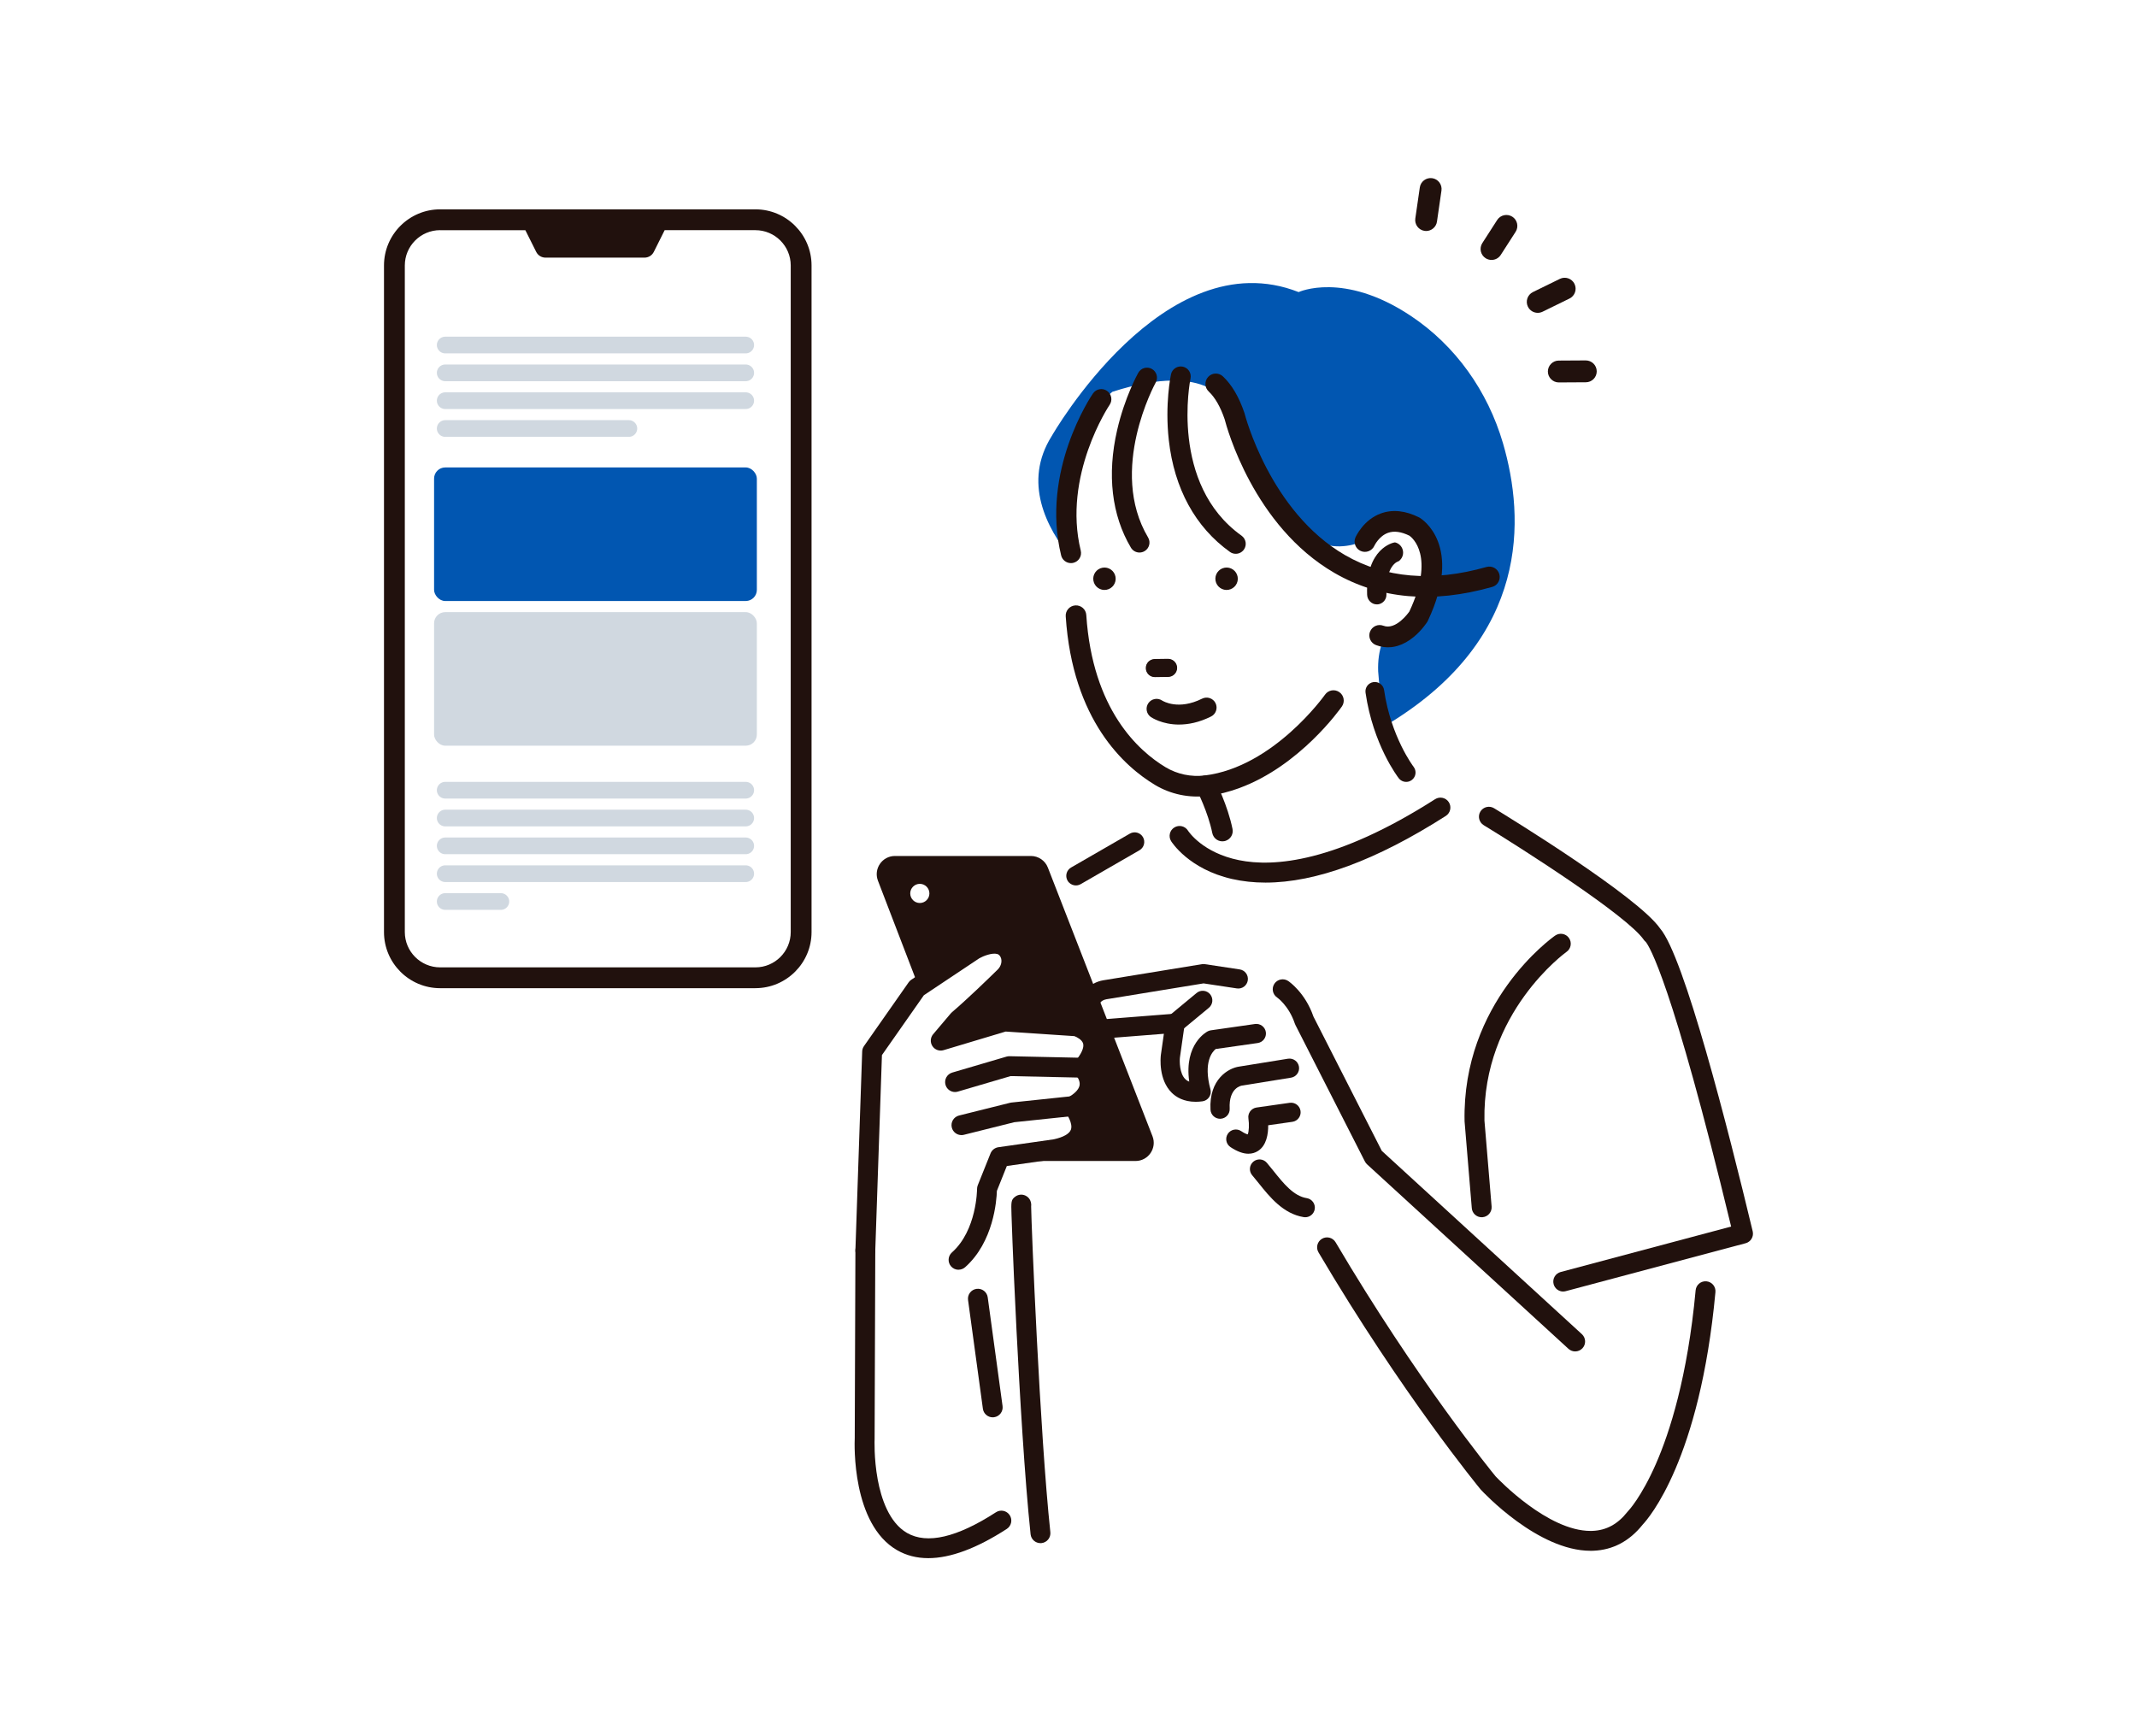 <?xml version="1.0" encoding="UTF-8"?> <svg xmlns="http://www.w3.org/2000/svg" width="384" height="312" viewBox="0 0 384 312" fill="none"><rect width="384" height="312" fill="white"></rect><path d="M135.741 38.018H79.088C73.747 38.018 69.399 42.363 69.399 47.705V167.497C69.399 172.839 73.747 177.181 79.088 177.181H135.741C141.086 177.181 145.43 172.835 145.43 167.497V47.705C145.43 42.366 141.082 38.021 135.741 38.021V38.018ZM135.741 174.238H79.088C75.368 174.238 72.343 171.215 72.343 167.497V47.705C72.343 43.986 75.368 40.964 79.088 40.964H94.666C94.688 41.026 94.71 41.084 94.739 41.138L96.715 45.084C96.966 45.585 97.47 45.9 98.032 45.9H115.811C116.373 45.9 116.877 45.588 117.127 45.084L119.104 41.138C119.129 41.084 119.154 41.026 119.176 40.964H135.744C139.465 40.964 142.489 43.986 142.489 47.705V167.497C142.489 171.215 139.465 174.238 135.744 174.238H135.741Z" fill="#21110D"></path><path d="M135.741 177.579H79.088C73.525 177.579 69 173.056 69 167.497V47.705C69 42.145 73.525 37.619 79.088 37.619H135.741C141.303 37.619 145.829 42.142 145.829 47.701V167.493C145.829 173.053 141.303 177.576 135.741 177.576V177.579ZM79.088 38.416C73.964 38.416 69.798 42.58 69.798 47.701V167.493C69.798 172.614 73.964 176.778 79.088 176.778H135.741C140.865 176.778 145.031 172.614 145.031 167.493V47.705C145.031 42.584 140.865 38.42 135.741 38.42H79.088V38.416ZM135.741 174.636H79.088C75.15 174.636 71.945 171.433 71.945 167.497V47.705C71.945 43.769 75.15 40.565 79.088 40.565H94.953L95.044 40.837C95.058 40.88 95.073 40.92 95.094 40.957L97.071 44.907C97.252 45.273 97.622 45.501 98.032 45.501H115.811C116.221 45.501 116.587 45.273 116.772 44.907L118.748 40.96C118.766 40.92 118.785 40.88 118.799 40.837L118.89 40.565H135.744C139.683 40.565 142.888 43.769 142.888 47.705V167.497C142.888 171.433 139.683 174.636 135.744 174.636H135.741ZM79.088 41.359C75.589 41.359 72.742 44.204 72.742 47.701V167.493C72.742 170.991 75.589 173.836 79.088 173.836H135.741C139.24 173.836 142.087 170.991 142.087 167.493V47.705C142.087 44.207 139.24 41.362 135.741 41.362H119.434L117.483 45.266C117.164 45.903 116.522 46.298 115.807 46.298H98.028C97.314 46.298 96.672 45.903 96.353 45.266L94.402 41.366H79.088V41.359Z" fill="#21110D"></path><path d="M199.892 70.406C199.892 70.406 189.264 78.444 192.712 101.409C192.712 101.409 189.264 129.829 211.384 140.451C211.384 140.451 214.256 140.737 217.128 141.313L219.427 147.054L212.82 150.21C212.82 150.21 211.67 146.764 203.627 150.783C203.627 150.783 174.157 169.124 157.092 187.817L155.37 228.87V261.023C155.37 261.023 155.37 293.175 185.819 269.061L187.255 275.664H282.335C282.335 275.664 293.536 281.694 301.579 257.29C301.579 257.29 306.174 235.473 307.037 223.416L313.071 221.405C313.071 221.405 305.887 194.087 301.507 178.974C299.802 173.093 296.35 167.867 291.603 163.993C286.229 159.604 278.317 153.476 269.694 147.913L264.439 144.945C263.573 144.455 262.55 144.314 261.582 144.557L258.492 145.329C258.492 145.329 243.556 125.806 248.727 114.611C248.727 114.611 260.791 112.028 256.77 99.97C256.77 99.97 255.334 89.062 246.428 96.524C246.428 96.524 236.662 102.841 230.628 90.783C230.628 90.783 221.4 78.338 220.573 72.986C220.573 72.986 217.701 64.661 199.892 70.402V70.406Z" fill="white"></path><path d="M192.437 99.38C191.418 90.82 192.408 84.478 193.96 79.944C194.388 78.317 194.914 76.762 195.566 75.334C195.653 75.396 195.748 75.49 195.853 75.602C197.854 71.946 199.889 70.406 199.889 70.406C217.697 64.665 220.569 72.99 220.569 72.99C220.667 73.638 220.892 74.388 221.207 75.211C222.593 77.012 223.8 79.658 225.069 82.564C227.753 86.917 230.621 90.787 230.621 90.787C236.655 102.844 246.421 96.528 246.421 96.528C253.521 90.577 255.871 96.299 256.531 98.869C257.06 100.336 257.357 101.688 257.459 102.928C258.028 107.117 256.411 109.882 254.413 111.665C253.586 112.839 253.434 112.694 251.588 114.043L248.386 115.431C247.795 117.043 247.581 118.801 247.643 120.635L247.806 122.566C248.121 124.984 248.847 127.48 249.778 129.894C274.832 114.503 274.034 93.208 270.074 79.654C267.344 70.311 261.564 62.099 253.448 56.721C241.405 48.734 233.352 52.488 233.352 52.488C209.161 42.972 188.981 78.368 188.981 78.368C183.792 86.616 187.984 94.821 192.477 100.304C192.459 100.01 192.444 99.695 192.43 99.38H192.437Z" fill="#0156B1"></path><path d="M234.541 218.741C235.375 218.741 236.108 218.136 236.245 217.288C236.398 216.345 235.756 215.461 234.813 215.309C232.445 214.932 230.628 212.656 228.87 210.46C228.445 209.931 228.043 209.427 227.633 208.949C227.009 208.228 225.922 208.144 225.196 208.768C224.475 209.391 224.391 210.478 225.015 211.203C225.385 211.634 225.769 212.113 226.172 212.616C228.137 215.073 230.581 218.128 234.269 218.719C234.363 218.734 234.454 218.741 234.545 218.741H234.541Z" fill="#21110D"></path><path d="M211.163 185.606C211.551 185.606 211.942 185.476 212.265 185.208L217.222 181.102C217.958 180.493 218.06 179.406 217.451 178.67C216.841 177.934 215.754 177.833 215.017 178.442L210.06 182.548C209.324 183.156 209.223 184.244 209.832 184.979C210.173 185.392 210.666 185.603 211.163 185.603V185.606Z" fill="#21110D"></path><path d="M219.238 201.041C219.267 201.041 219.3 201.041 219.329 201.041C220.283 200.991 221.012 200.179 220.964 199.226C220.765 195.464 223.068 195.094 223.169 195.08L231.985 193.659C232.927 193.507 233.566 192.623 233.413 191.68C233.261 190.738 232.376 190.104 231.433 190.253L222.651 191.67C220.769 191.938 217.226 193.909 217.516 199.41C217.563 200.331 218.328 201.045 219.238 201.045V201.041Z" fill="#21110D"></path><path d="M224.348 207.322C224.968 207.322 225.537 207.159 226.052 206.829C227.586 205.85 227.898 203.788 227.883 202.212L232.231 201.592C233.174 201.458 233.83 200.581 233.696 199.639C233.562 198.696 232.688 198.041 231.742 198.175L225.791 199.023C225.334 199.088 224.924 199.334 224.649 199.704C224.373 200.074 224.257 200.537 224.33 200.994C224.489 202.056 224.424 203.371 224.206 203.85C224.029 203.81 223.655 203.68 223.028 203.263C222.234 202.734 221.16 202.947 220.631 203.741C220.101 204.535 220.315 205.608 221.11 206.137C222.299 206.93 223.383 207.329 224.344 207.329L224.348 207.322Z" fill="#21110D"></path><path d="M214.854 197.993C215.231 197.993 215.634 197.968 216.065 197.91C216.559 197.845 216.997 197.569 217.277 197.156C217.552 196.743 217.636 196.228 217.505 195.75C216.178 190.832 217.86 188.984 218.448 188.509L225.998 187.433C226.941 187.299 227.597 186.422 227.463 185.479C227.329 184.537 226.455 183.885 225.508 184.015L217.574 185.15C217.389 185.175 217.211 185.233 217.045 185.316C216.852 185.414 212.74 187.56 213.694 194.369C213.295 194.221 213.088 194.021 212.987 193.92C211.946 192.898 211.942 190.716 212.022 190.035L212.867 184.131C212.94 183.613 212.776 183.088 212.417 182.707C212.058 182.327 211.544 182.127 211.021 182.167L198.66 183.138C197.365 182.827 197.285 181.689 197.292 181.344C197.307 180.605 197.72 179.746 198.83 179.565L216.269 176.717L222.252 177.619C223.195 177.764 224.076 177.112 224.217 176.169C224.359 175.227 223.71 174.346 222.767 174.205L216.515 173.263C216.337 173.234 216.156 173.237 215.978 173.263L198.272 176.155C195.719 176.572 193.895 178.674 193.837 181.265C193.779 183.881 195.458 185.998 198.018 186.53L198.217 186.57C198.369 186.599 198.525 186.61 198.681 186.596L209.139 185.773L208.595 189.585C208.537 190.067 208.153 194.007 210.561 196.377C211.348 197.152 212.7 197.993 214.851 197.993H214.854Z" fill="#21110D"></path><path d="M193.071 159.093C193.445 159.151 193.84 159.086 194.192 158.883L204.748 152.794C205.575 152.32 205.858 151.261 205.383 150.435C204.904 149.609 203.849 149.326 203.022 149.805L192.466 155.893C191.639 156.368 191.356 157.426 191.831 158.252C192.103 158.723 192.567 159.02 193.071 159.097V159.093Z" fill="#21110D"></path><path d="M246.178 113.521C246.355 113.057 246.7 112.691 247.153 112.484C247.606 112.278 248.114 112.267 248.575 112.444C250.808 113.292 253.035 110.194 253.256 109.878C257.919 99.912 253.728 96.593 253.271 96.27C251.798 95.542 250.5 95.364 249.423 95.748C247.788 96.325 246.968 98.061 246.961 98.075C246.54 99.006 245.442 99.427 244.51 99.014C243.578 98.6 243.153 97.506 243.56 96.578C243.618 96.448 244.985 93.4 248.14 92.262C250.239 91.508 252.553 91.747 255.015 92.987C255.058 93.009 255.102 93.03 255.138 93.056C255.461 93.251 262.985 97.966 256.571 111.564C256.538 111.632 256.502 111.701 256.458 111.767C256.418 111.828 255.508 113.252 254.036 114.463C253.111 115.224 252.157 115.753 251.189 116.05C250.943 116.126 250.696 116.184 250.449 116.228C250.297 116.253 250.145 116.275 249.993 116.293C249.068 116.387 248.143 116.26 247.251 115.92C246.294 115.554 245.811 114.481 246.174 113.521H246.178Z" fill="#21110D"></path><path d="M252.067 98.84C251.896 98.177 251.403 97.669 250.743 97.484C250.7 97.474 250.62 97.47 250.576 97.477C250.37 97.513 245.376 98.503 245.659 106.874C245.692 107.838 246.479 108.617 247.407 108.61C247.461 108.61 247.516 108.61 247.57 108.603C247.614 108.599 247.657 108.592 247.701 108.585C247.77 108.574 247.835 108.556 247.9 108.538C248.644 108.313 249.158 107.603 249.129 106.813C248.934 101.507 251.233 100.887 251.247 100.884C251.294 100.873 251.378 100.826 251.414 100.793L251.548 100.663C252.041 100.188 252.234 99.507 252.067 98.84Z" fill="#21110D"></path><path d="M222.687 141.618C233.562 137.628 240.775 127.459 241.126 126.955C241.71 126.118 241.507 124.965 240.669 124.378C239.832 123.791 238.679 123.994 238.091 124.835C238.001 124.965 228.859 137.82 216.508 139.349C214.053 139.654 211.547 139.132 209.455 137.878C204.607 134.971 196.31 127.553 195.196 110.516C195.131 109.494 194.25 108.723 193.227 108.791C192.205 108.857 191.432 109.737 191.501 110.759C192.723 129.481 202.079 137.776 207.551 141.056C210.35 142.734 213.694 143.434 216.965 143.028C218.963 142.781 220.877 142.285 222.691 141.622L222.687 141.618Z" fill="#21110D"></path><path d="M220.297 151.069C221.142 150.761 221.657 149.873 221.472 148.967C220.609 144.702 218.47 140.516 218.379 140.342C217.911 139.433 216.791 139.077 215.884 139.545C214.974 140.012 214.615 141.129 215.083 142.038C215.105 142.078 217.081 145.952 217.839 149.703C218.042 150.707 219.017 151.356 220.022 151.153C220.116 151.135 220.207 151.109 220.297 151.077V151.069Z" fill="#21110D"></path><path d="M268.164 105.464C269.135 105.171 269.694 104.149 269.415 103.17C269.132 102.181 268.102 101.605 267.108 101.887C257.441 104.631 248.887 103.913 241.681 99.746C228.192 91.947 223.699 74.526 223.655 74.349C223.644 74.301 223.63 74.251 223.612 74.204C222.643 71.344 221.345 69.133 219.746 67.633C218.995 66.93 217.813 66.966 217.11 67.716C216.406 68.467 216.443 69.648 217.193 70.351C218.328 71.417 219.289 73.087 220.054 75.327C220.446 76.853 225.265 94.545 239.788 102.957C247.907 107.661 257.441 108.505 268.127 105.472C268.138 105.472 268.149 105.464 268.16 105.461L268.164 105.464Z" fill="#21110D"></path><path d="M253.205 140.422C253.383 140.364 253.553 140.273 253.713 140.15C254.446 139.581 254.576 138.526 254.01 137.794C253.97 137.744 249.934 132.434 248.705 123.994C248.571 123.077 247.719 122.439 246.798 122.573C245.877 122.708 245.242 123.559 245.376 124.48C246.74 133.848 251.164 139.617 251.352 139.86C251.802 140.436 252.549 140.639 253.205 140.425V140.422Z" fill="#21110D"></path><path d="M227.401 158.604C225.298 158.604 223.293 158.386 221.389 157.955C213.636 156.19 210.564 151.356 210.438 151.153C209.919 150.316 210.176 149.214 211.018 148.696C211.855 148.181 212.947 148.435 213.469 149.265C213.589 149.449 216.105 153.244 222.64 154.574C228.895 155.846 240.082 154.976 257.876 143.615C258.706 143.086 259.812 143.328 260.342 144.158C260.871 144.988 260.628 146.093 259.798 146.623C247.32 154.592 236.456 158.604 227.405 158.604H227.401Z" fill="#21110D"></path><path d="M280.895 232.092C280.105 232.092 279.383 231.566 279.173 230.765C278.919 229.812 279.485 228.837 280.438 228.58L311.069 220.415C300.39 176.148 296.31 169.965 295.723 169.255C295.589 169.146 295.469 169.019 295.371 168.878C292.369 164.54 273.592 152.544 266.608 148.286C265.767 147.771 265.502 146.673 266.013 145.833C266.528 144.992 267.627 144.727 268.468 145.238C271.101 146.844 294.312 161.093 298.301 166.841C302.602 171.81 310.474 202.621 314.946 221.274C315.17 222.216 314.605 223.166 313.669 223.412L281.352 232.023C281.2 232.063 281.044 232.085 280.892 232.085L280.895 232.092Z" fill="#21110D"></path><path d="M283.049 242.855C282.618 242.855 282.186 242.699 281.842 242.388L245.648 209.231C245.492 209.086 245.362 208.916 245.264 208.724L232.768 184.178C232.728 184.099 232.692 184.019 232.666 183.932C231.597 180.728 229.512 179.268 229.493 179.253C228.674 178.706 228.453 177.601 228.997 176.778C229.544 175.959 230.654 175.738 231.473 176.282C231.597 176.365 234.527 178.355 236.01 182.671L248.299 206.814L284.253 239.753C284.978 240.42 285.029 241.547 284.362 242.275C284.01 242.66 283.528 242.855 283.046 242.855H283.049Z" fill="#21110D"></path><path d="M285.805 278.679C276.333 278.679 266.506 268.144 266.086 267.687C266.064 267.665 266.042 267.64 266.024 267.615C265.886 267.448 251.972 250.56 236.92 225.05C236.419 224.202 236.702 223.108 237.551 222.608C238.399 222.108 239.495 222.39 239.995 223.238C254.551 247.904 267.986 264.375 268.744 265.299C269.335 265.926 278.136 275.109 285.794 275.109C285.921 275.109 286.044 275.109 286.168 275.102C288.652 275.004 290.697 273.888 292.427 271.692C292.47 271.637 292.517 271.583 292.568 271.532C292.583 271.514 294.918 269.09 297.569 263.027C300.024 257.409 303.247 247.443 304.691 231.867C304.781 230.885 305.648 230.164 306.634 230.255C307.617 230.345 308.339 231.215 308.248 232.197C305.456 262.327 296.227 272.862 295.179 273.971C292.807 276.95 289.823 278.534 286.306 278.672C286.142 278.679 285.976 278.683 285.812 278.683L285.805 278.679Z" fill="#21110D"></path><path d="M266.245 218.741C265.328 218.741 264.545 218.038 264.468 217.106L263.178 201.603C263.178 201.567 263.174 201.53 263.17 201.49C262.724 180.116 278.759 168.606 279.441 168.128C280.25 167.559 281.363 167.754 281.929 168.562C282.494 169.367 282.302 170.48 281.497 171.045C281.345 171.154 266.365 181.968 266.742 201.36L268.029 216.806C268.113 217.788 267.38 218.65 266.398 218.734C266.347 218.737 266.296 218.741 266.249 218.741H266.245Z" fill="#21110D"></path><path d="M157.759 158.263L176.297 206.535C176.782 207.8 177.997 208.634 179.353 208.634H204.041C206.343 208.634 207.928 206.321 207.09 204.176L188.292 155.904C187.803 154.646 186.591 153.82 185.242 153.82H160.816C158.521 153.82 156.936 156.121 157.759 158.263Z" fill="#21110D"></path><path d="M193.405 184.425L180.503 183.566L169.033 187.005L172.188 183.28C174.966 180.899 178.567 177.423 180.521 175.506C181.689 174.361 182.113 172.574 181.355 171.128C179.698 167.965 175.053 170.672 175.053 170.672L164.732 177.55L156.704 189.013L155.486 224.702L172.239 226.399C177.399 221.814 177.348 213.656 177.348 213.656L179.644 207.927L189.677 206.495C197.706 204.778 192.832 198.758 192.832 198.758C198.279 195.605 194.551 191.88 194.551 191.88C199.425 186.15 193.405 184.429 193.405 184.429V184.425Z" fill="white"></path><path d="M172.242 228.178C171.749 228.178 171.26 227.975 170.908 227.58C170.252 226.844 170.321 225.717 171.057 225.061C175.535 221.086 175.568 213.736 175.568 213.664C175.568 213.435 175.611 213.203 175.695 212.993L177.99 207.264C178.226 206.673 178.762 206.249 179.393 206.158L189.365 204.734C191.081 204.357 192.169 203.741 192.433 202.991C192.818 201.907 191.733 200.233 191.447 199.874C191.117 199.468 190.983 198.939 191.077 198.428C191.171 197.914 191.487 197.468 191.94 197.207C192.807 196.707 193.866 195.913 194 194.985C194.134 194.047 193.289 193.134 193.278 193.123C192.647 192.463 192.6 191.416 193.195 190.72C194.315 189.404 194.837 188.238 194.627 187.524C194.424 186.839 193.521 186.368 193.057 186.194L180.71 185.371L169.552 188.716C168.794 188.944 167.978 188.647 167.546 187.984C167.115 187.324 167.166 186.458 167.677 185.853L170.832 182.127C170.893 182.055 170.959 181.986 171.031 181.924C173.784 179.569 177.377 176.093 179.277 174.231C179.926 173.593 180.137 172.636 179.781 171.955C179.593 171.596 179.386 171.494 179.194 171.436C178.269 171.168 176.674 171.813 175.999 172.19L166.009 178.848L158.477 189.6L157.277 224.761C157.244 225.746 156.421 226.507 155.431 226.482C154.445 226.449 153.672 225.623 153.709 224.637L154.927 188.948C154.938 188.604 155.05 188.267 155.25 187.984L163.278 176.521C163.405 176.34 163.565 176.184 163.75 176.061L174.074 169.182C174.103 169.164 174.135 169.142 174.164 169.124C174.498 168.929 177.515 167.236 180.18 168.001C181.388 168.349 182.345 169.139 182.947 170.291C184.035 172.368 183.556 175.032 181.783 176.771C180.151 178.369 177.283 181.145 174.723 183.428L179.999 181.848C180.202 181.787 180.416 181.765 180.63 181.776L193.532 182.635C193.659 182.642 193.782 182.664 193.902 182.7C194.239 182.798 197.213 183.718 198.047 186.469C198.551 188.136 198.126 189.955 196.785 191.898C197.278 192.757 197.735 193.985 197.546 195.424C197.358 196.855 196.589 198.135 195.251 199.244C195.885 200.505 196.455 202.335 195.806 204.169C195.088 206.198 193.155 207.561 190.058 208.224C190.018 208.231 189.978 208.239 189.935 208.246L180.92 209.532L179.132 214.001C179.078 215.758 178.538 223.18 173.428 227.718C173.087 228.019 172.663 228.167 172.242 228.167V228.178Z" fill="#21110D"></path><path d="M171.615 196.239C170.843 196.239 170.132 195.736 169.903 194.956C169.624 194.011 170.168 193.018 171.111 192.742L180.858 189.876C181.036 189.825 181.221 189.799 181.402 189.803L194.591 190.089C195.577 190.111 196.357 190.927 196.335 191.912C196.313 192.898 195.49 193.699 194.511 193.655L181.598 193.376L172.115 196.163C171.949 196.214 171.778 196.236 171.611 196.236L171.615 196.239Z" fill="#21110D"></path><path d="M172.761 203.977C171.96 203.977 171.234 203.437 171.031 202.625C170.792 201.668 171.372 200.7 172.329 200.461L181.504 198.171C181.584 198.149 181.667 198.135 181.75 198.127L192.647 196.982C193.626 196.877 194.508 197.591 194.609 198.57C194.711 199.548 194 200.429 193.021 200.53L182.251 201.664L173.196 203.926C173.051 203.962 172.906 203.98 172.761 203.98V203.977Z" fill="#21110D"></path><path d="M166.807 280.002C164.729 280.002 162.858 279.523 161.197 278.566C153.06 273.877 153.538 259.508 153.589 258.424L153.709 224.692C153.709 223.709 154.51 222.912 155.493 222.912H155.5C156.486 222.912 157.284 223.717 157.281 224.702L157.161 258.475C157.161 258.504 157.161 258.529 157.161 258.558C157.161 258.591 157.005 262.026 157.719 265.886C158.339 269.235 159.757 273.616 162.992 275.475C166.582 277.541 171.96 276.291 178.969 271.753C179.796 271.217 180.902 271.456 181.439 272.282C181.975 273.109 181.736 274.214 180.909 274.75C175.502 278.248 170.788 279.998 166.814 280.002H166.807Z" fill="#21110D"></path><path d="M186.961 277.305C186.058 277.305 185.286 276.624 185.188 275.711C184.126 265.716 183.226 250.248 182.657 239.032C182.287 231.73 182.044 225.942 181.935 223.141C181.856 221.1 181.794 219.451 181.758 218.306C181.682 215.951 181.671 215.588 182.458 215.019C182.976 214.646 183.654 214.573 184.238 214.838C184.525 214.965 185.195 215.371 185.293 216.353C185.308 216.49 185.304 216.628 185.286 216.762C185.33 220.231 186.845 257.551 188.738 275.334C188.843 276.312 188.133 277.193 187.15 277.298C187.085 277.305 187.023 277.309 186.958 277.309L186.961 277.305Z" fill="#21110D"></path><path d="M178.382 254.695C177.504 254.695 176.735 254.046 176.616 253.151L173.95 233.618C173.816 232.643 174.502 231.74 175.477 231.61C176.456 231.476 177.355 232.161 177.486 233.136L180.151 252.669C180.285 253.644 179.6 254.547 178.625 254.677C178.541 254.688 178.461 254.695 178.382 254.695Z" fill="#21110D"></path><path d="M167.006 160.55C167.006 161.499 166.234 162.271 165.284 162.271C164.334 162.271 163.561 161.499 163.561 160.55C163.561 159.6 164.334 158.828 165.284 158.828C166.234 158.828 167.006 159.6 167.006 160.55Z" fill="white"></path><path d="M257.354 32.02C256.28 31.868 255.28 32.611 255.127 33.683L254.319 39.264C254.163 40.337 254.91 41.337 255.983 41.489C256.077 41.504 256.172 41.511 256.266 41.511C257.234 41.511 258.072 40.786 258.21 39.826L259.018 34.245C259.094 33.727 258.96 33.209 258.648 32.788C258.336 32.368 257.876 32.096 257.354 32.02Z" fill="#21110D"></path><path d="M271.75 38.942C270.836 38.358 269.618 38.619 269.03 39.532L266.361 43.682C265.774 44.592 266.039 45.813 266.952 46.4C267.271 46.603 267.638 46.712 268.015 46.712C268.689 46.712 269.306 46.375 269.672 45.809L272.341 41.66C272.928 40.746 272.664 39.529 271.75 38.942Z" fill="#21110D"></path><path d="M282.926 51.013C282.447 50.042 281.269 49.636 280.293 50.114L275.452 52.485C274.477 52.963 274.074 54.141 274.553 55.116C274.886 55.793 275.565 56.217 276.319 56.217C276.62 56.217 276.91 56.148 277.182 56.018L282.023 53.648C282.998 53.17 283.401 51.992 282.922 51.017L282.926 51.013Z" fill="#21110D"></path><path d="M284.946 64.767L280.097 64.796C279.572 64.796 279.078 65.006 278.709 65.379C278.339 65.752 278.139 66.249 278.139 66.771C278.147 67.847 279.028 68.724 280.105 68.724H280.116L284.964 68.695C285.49 68.695 285.983 68.485 286.353 68.112C286.723 67.738 286.922 67.242 286.918 66.72C286.911 65.644 286.03 64.767 284.938 64.767H284.946Z" fill="#21110D"></path><path d="M200.447 103.656C200.639 104.751 199.903 105.794 198.808 105.986C197.713 106.178 196.669 105.443 196.477 104.348C196.284 103.254 197.02 102.21 198.116 102.018C199.211 101.826 200.255 102.562 200.447 103.656Z" fill="#21110D"></path><path d="M222.393 103.656C222.585 104.751 221.849 105.794 220.754 105.986C219.659 106.178 218.615 105.443 218.422 104.348C218.23 103.254 218.966 102.21 220.062 102.018C221.157 101.826 222.201 102.562 222.393 103.656Z" fill="#21110D"></path><path d="M209.872 118.717L207.497 118.75C206.779 118.761 206.206 119.348 206.213 120.065C206.224 120.783 206.811 121.356 207.529 121.348L209.904 121.316C210.622 121.305 211.195 120.718 211.188 120C211.177 119.283 210.59 118.71 209.872 118.717Z" fill="#21110D"></path><path d="M209.912 121.573L207.537 121.606C206.681 121.617 205.97 120.928 205.959 120.073C205.948 119.218 206.634 118.504 207.493 118.496L209.868 118.464C210.724 118.453 211.431 119.138 211.446 119.997C211.456 120.837 210.797 121.533 209.962 121.57C209.944 121.57 209.93 121.57 209.912 121.57V121.573ZM207.5 119.004C206.916 119.025 206.46 119.486 206.47 120.062C206.478 120.638 206.953 121.098 207.529 121.091L209.904 121.059C210.488 121.048 210.942 120.577 210.934 120C210.927 119.424 210.452 118.964 209.875 118.971L207.5 119.004Z" fill="#21110D"></path><path d="M209.908 121.388L207.533 121.421C207.167 121.425 206.819 121.287 206.557 121.033C206.293 120.776 206.148 120.435 206.14 120.069C206.13 119.312 206.746 118.692 207.493 118.678L209.868 118.645C210.234 118.641 210.583 118.779 210.844 119.033C211.108 119.29 211.253 119.631 211.261 119.997C211.272 120.729 210.706 121.334 209.984 121.385C209.959 121.385 209.93 121.385 209.904 121.385L209.908 121.388ZM206.289 120.066C206.293 120.392 206.427 120.7 206.659 120.928C206.895 121.157 207.203 121.28 207.533 121.276L209.908 121.244C209.933 121.244 209.955 121.244 209.977 121.244C210.619 121.196 211.126 120.656 211.116 120.004C211.112 119.678 210.978 119.37 210.746 119.142C210.51 118.913 210.202 118.79 209.872 118.794L207.497 118.826C207.471 118.826 207.449 118.826 207.428 118.826C206.786 118.873 206.278 119.413 206.289 120.066Z" fill="#21110D"></path><path d="M209.912 121.646L207.537 121.678C207.101 121.686 206.688 121.523 206.38 121.218C206.068 120.914 205.894 120.508 205.887 120.073C205.872 119.178 206.586 118.446 207.493 118.424L209.868 118.391C210.303 118.384 210.713 118.551 211.029 118.852C211.34 119.156 211.514 119.562 211.522 119.997C211.533 120.859 210.869 121.58 210.01 121.642C209.991 121.642 209.977 121.642 209.959 121.642C209.944 121.642 209.93 121.642 209.915 121.642L209.912 121.646ZM206.543 120.062C206.543 120.319 206.652 120.562 206.837 120.743C207.022 120.925 207.268 121.022 207.526 121.019L209.901 120.986H209.959C210.47 120.946 210.869 120.515 210.862 120C210.862 119.739 210.753 119.5 210.568 119.319C210.383 119.138 210.137 119.04 209.875 119.044L207.5 119.076H207.442C206.931 119.116 206.532 119.547 206.539 120.062H206.543Z" fill="#21110D"></path><path d="M211.87 130.206C208.824 130.206 206.927 128.937 206.808 128.858C205.992 128.296 205.785 127.18 206.347 126.364C206.906 125.553 208.008 125.342 208.827 125.89C208.98 125.987 211.743 127.683 216.011 125.549C216.899 125.107 217.976 125.466 218.419 126.35C218.861 127.238 218.502 128.314 217.617 128.756C215.442 129.843 213.494 130.202 211.873 130.202L211.87 130.206Z" fill="#21110D"></path><path d="M204.759 99.293C204.146 99.293 203.548 98.978 203.214 98.412C199.758 92.592 198.903 85.297 200.734 77.313C202.097 71.377 204.44 67.162 204.541 66.984C205.027 66.122 206.122 65.814 206.985 66.3C207.848 66.785 208.157 67.88 207.671 68.742C207.547 68.963 199.091 84.431 206.3 96.582C206.808 97.434 206.525 98.535 205.673 99.039C205.386 99.209 205.071 99.289 204.759 99.289V99.293Z" fill="#21110D"></path><path d="M222.052 99.517C221.69 99.517 221.327 99.409 221.012 99.184C214.8 94.748 211 87.805 210.024 79.096C209.299 72.624 210.372 67.485 210.416 67.271C210.622 66.303 211.576 65.683 212.544 65.89C213.513 66.097 214.133 67.05 213.926 68.017C213.864 68.307 210.129 87.007 223.097 96.263C223.902 96.839 224.09 97.959 223.514 98.767C223.162 99.257 222.611 99.517 222.052 99.517Z" fill="#21110D"></path><path d="M192.437 101.192C191.621 101.192 190.881 100.637 190.678 99.811C186.987 84.713 196.005 71.275 196.393 70.71C196.959 69.884 198.087 69.67 198.913 70.235C199.74 70.801 199.954 71.928 199.388 72.754C199.265 72.935 190.91 85.485 194.203 98.952C194.442 99.923 193.844 100.906 192.872 101.141C192.727 101.177 192.582 101.192 192.441 101.192H192.437Z" fill="#21110D"></path><rect x="78" y="84.002" width="58" height="24" rx="2" fill="#0156B1"></rect><rect x="78" y="110.002" width="58" height="24" rx="2" fill="#D0D8E0"></rect><path d="M80 62.002H134" stroke="#D0D8E0" stroke-width="3" stroke-linecap="round"></path><path d="M80 142.002H134" stroke="#D0D8E0" stroke-width="3" stroke-linecap="round"></path><path d="M80 67.002H134" stroke="#D0D8E0" stroke-width="3" stroke-linecap="round"></path><path d="M80 147.002H134" stroke="#D0D8E0" stroke-width="3" stroke-linecap="round"></path><path d="M80 72.002H134" stroke="#D0D8E0" stroke-width="3" stroke-linecap="round"></path><path d="M80 152.002H134" stroke="#D0D8E0" stroke-width="3" stroke-linecap="round"></path><path d="M80 162.002H90" stroke="#D0D8E0" stroke-width="3" stroke-linecap="round"></path><path d="M80 77.002H113" stroke="#D0D8E0" stroke-width="3" stroke-linecap="round"></path><path d="M80 157.002H134" stroke="#D0D8E0" stroke-width="3" stroke-linecap="round"></path></svg> 